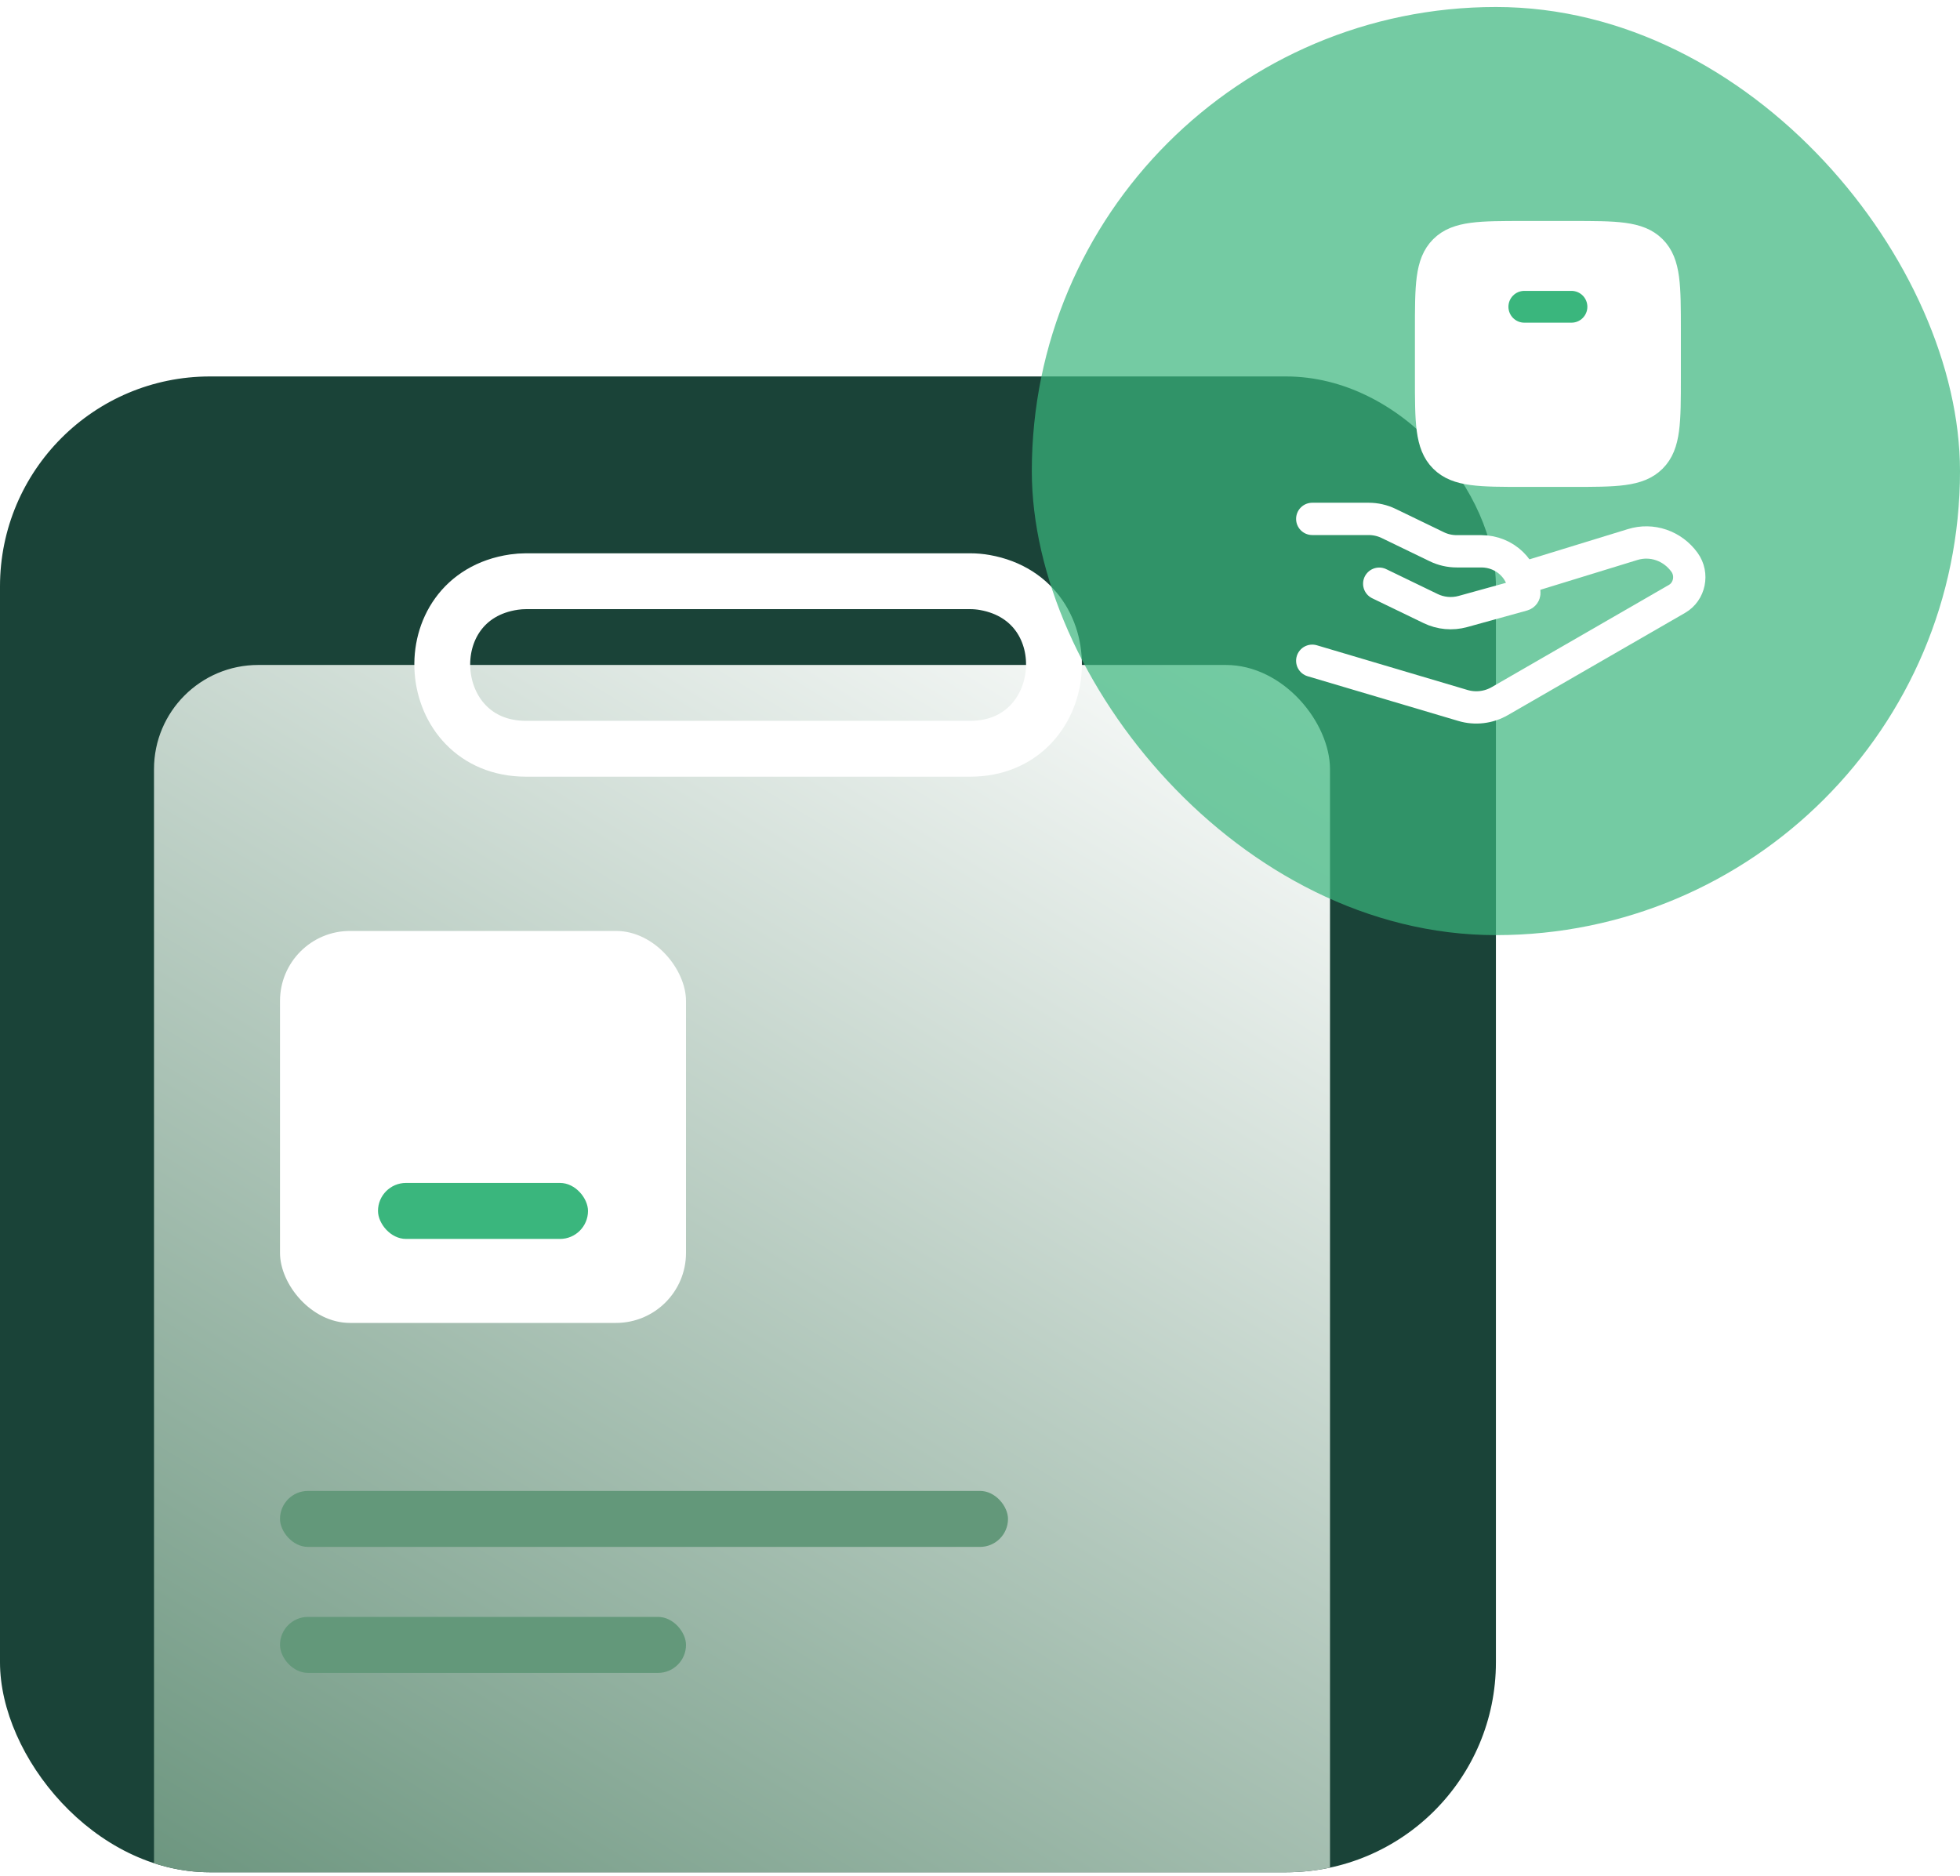 <svg width="140" height="134" viewBox="0 0 140 134" fill="none" xmlns="http://www.w3.org/2000/svg">
<g clip-path="url(#clip0_271_4395)">
<rect y="26.891" width="106.851" height="106.851" rx="15" fill="#1A4338"/>
<rect x="11" y="47.5" width="84" height="97" rx="7.444" fill="url(#paint0_linear_271_4395)"/>
<rect x="20" y="66.5" width="29" height="28" rx="5" fill="white"/>
<rect x="27" y="84.5" width="15" height="4" rx="2" fill="#3AB67D"/>
<rect x="20" y="106.5" width="52" height="4" rx="2" fill="#63987A"/>
<rect x="20" y="115.5" width="29" height="4" rx="2" fill="#63987A"/>
<path d="M36.717 41.58C37.001 41.539 37.288 41.518 37.576 41.518H69.298C69.648 41.518 69.998 41.549 70.343 41.61C77.538 42.886 76.606 53.486 69.298 53.486H37.576C30.152 53.486 29.37 42.646 36.717 41.58Z" stroke="white" stroke-width="3.989"/>
</g>
<g filter="url(#filter0_b_271_4395)">
<rect x="73.701" y="0.5" width="66.299" height="66.299" rx="33.149" fill="#3AB67D" fill-opacity="0.7"/>
<path d="M93.732 37.066H97.763C98.258 37.066 98.747 37.178 99.19 37.392L102.627 39.055C103.069 39.27 103.558 39.381 104.053 39.381H105.808C107.505 39.381 108.881 40.712 108.881 42.355C108.881 42.421 108.836 42.48 108.77 42.498L104.493 43.681C103.726 43.893 102.904 43.819 102.19 43.473L98.516 41.696" stroke="white" stroke-width="2.308" stroke-linecap="round" stroke-linejoin="round"/>
<path d="M108.881 41.275L116.612 38.9C117.982 38.473 119.463 38.979 120.322 40.168C120.943 41.027 120.69 42.258 119.786 42.78L107.135 50.079C106.331 50.543 105.382 50.656 104.497 50.394L93.732 47.2" stroke="white" stroke-width="2.308" stroke-linecap="round" stroke-linejoin="round"/>
<path d="M112.248 33.699H108.881C105.707 33.699 104.12 33.699 103.134 32.713C102.148 31.727 102.148 30.14 102.148 26.966V23.6C102.148 20.426 102.148 18.839 103.134 17.853C104.12 16.867 105.707 16.867 108.881 16.867H112.248C115.421 16.867 117.008 16.867 117.994 17.853C118.98 18.839 118.98 20.426 118.98 23.6V26.966C118.98 30.14 118.98 31.727 117.994 32.713C117.008 33.699 115.421 33.699 112.248 33.699Z" fill="white" stroke="white" stroke-width="2.164" stroke-linecap="round" stroke-linejoin="round"/>
<path d="M108.881 21.914H112.247" stroke="#3AB67D" stroke-width="2.272" stroke-linecap="round" stroke-linejoin="round"/>
</g>
<defs>
<filter id="filter0_b_271_4395" x="62.917" y="-10.285" width="87.868" height="87.87" filterUnits="userSpaceOnUse" color-interpolation-filters="sRGB">
<feFlood flood-opacity="0" result="BackgroundImageFix"/>
<feGaussianBlur in="BackgroundImageFix" stdDeviation="5.392"/>
<feComposite in2="SourceAlpha" operator="in" result="effect1_backgroundBlur_271_4395"/>
<feBlend mode="normal" in="SourceGraphic" in2="effect1_backgroundBlur_271_4395" result="shape"/>
</filter>
<linearGradient id="paint0_linear_271_4395" x1="95.388" y1="47.923" x2="0.698" y2="203.348" gradientUnits="userSpaceOnUse">
<stop stop-color="white"/>
<stop offset="1" stop-color="#1C5C39"/>
</linearGradient>
<clipPath id="clip0_271_4395">
<rect y="26.891" width="106.851" height="106.851" rx="15" fill="white"/>
</clipPath>
</defs>
</svg>
